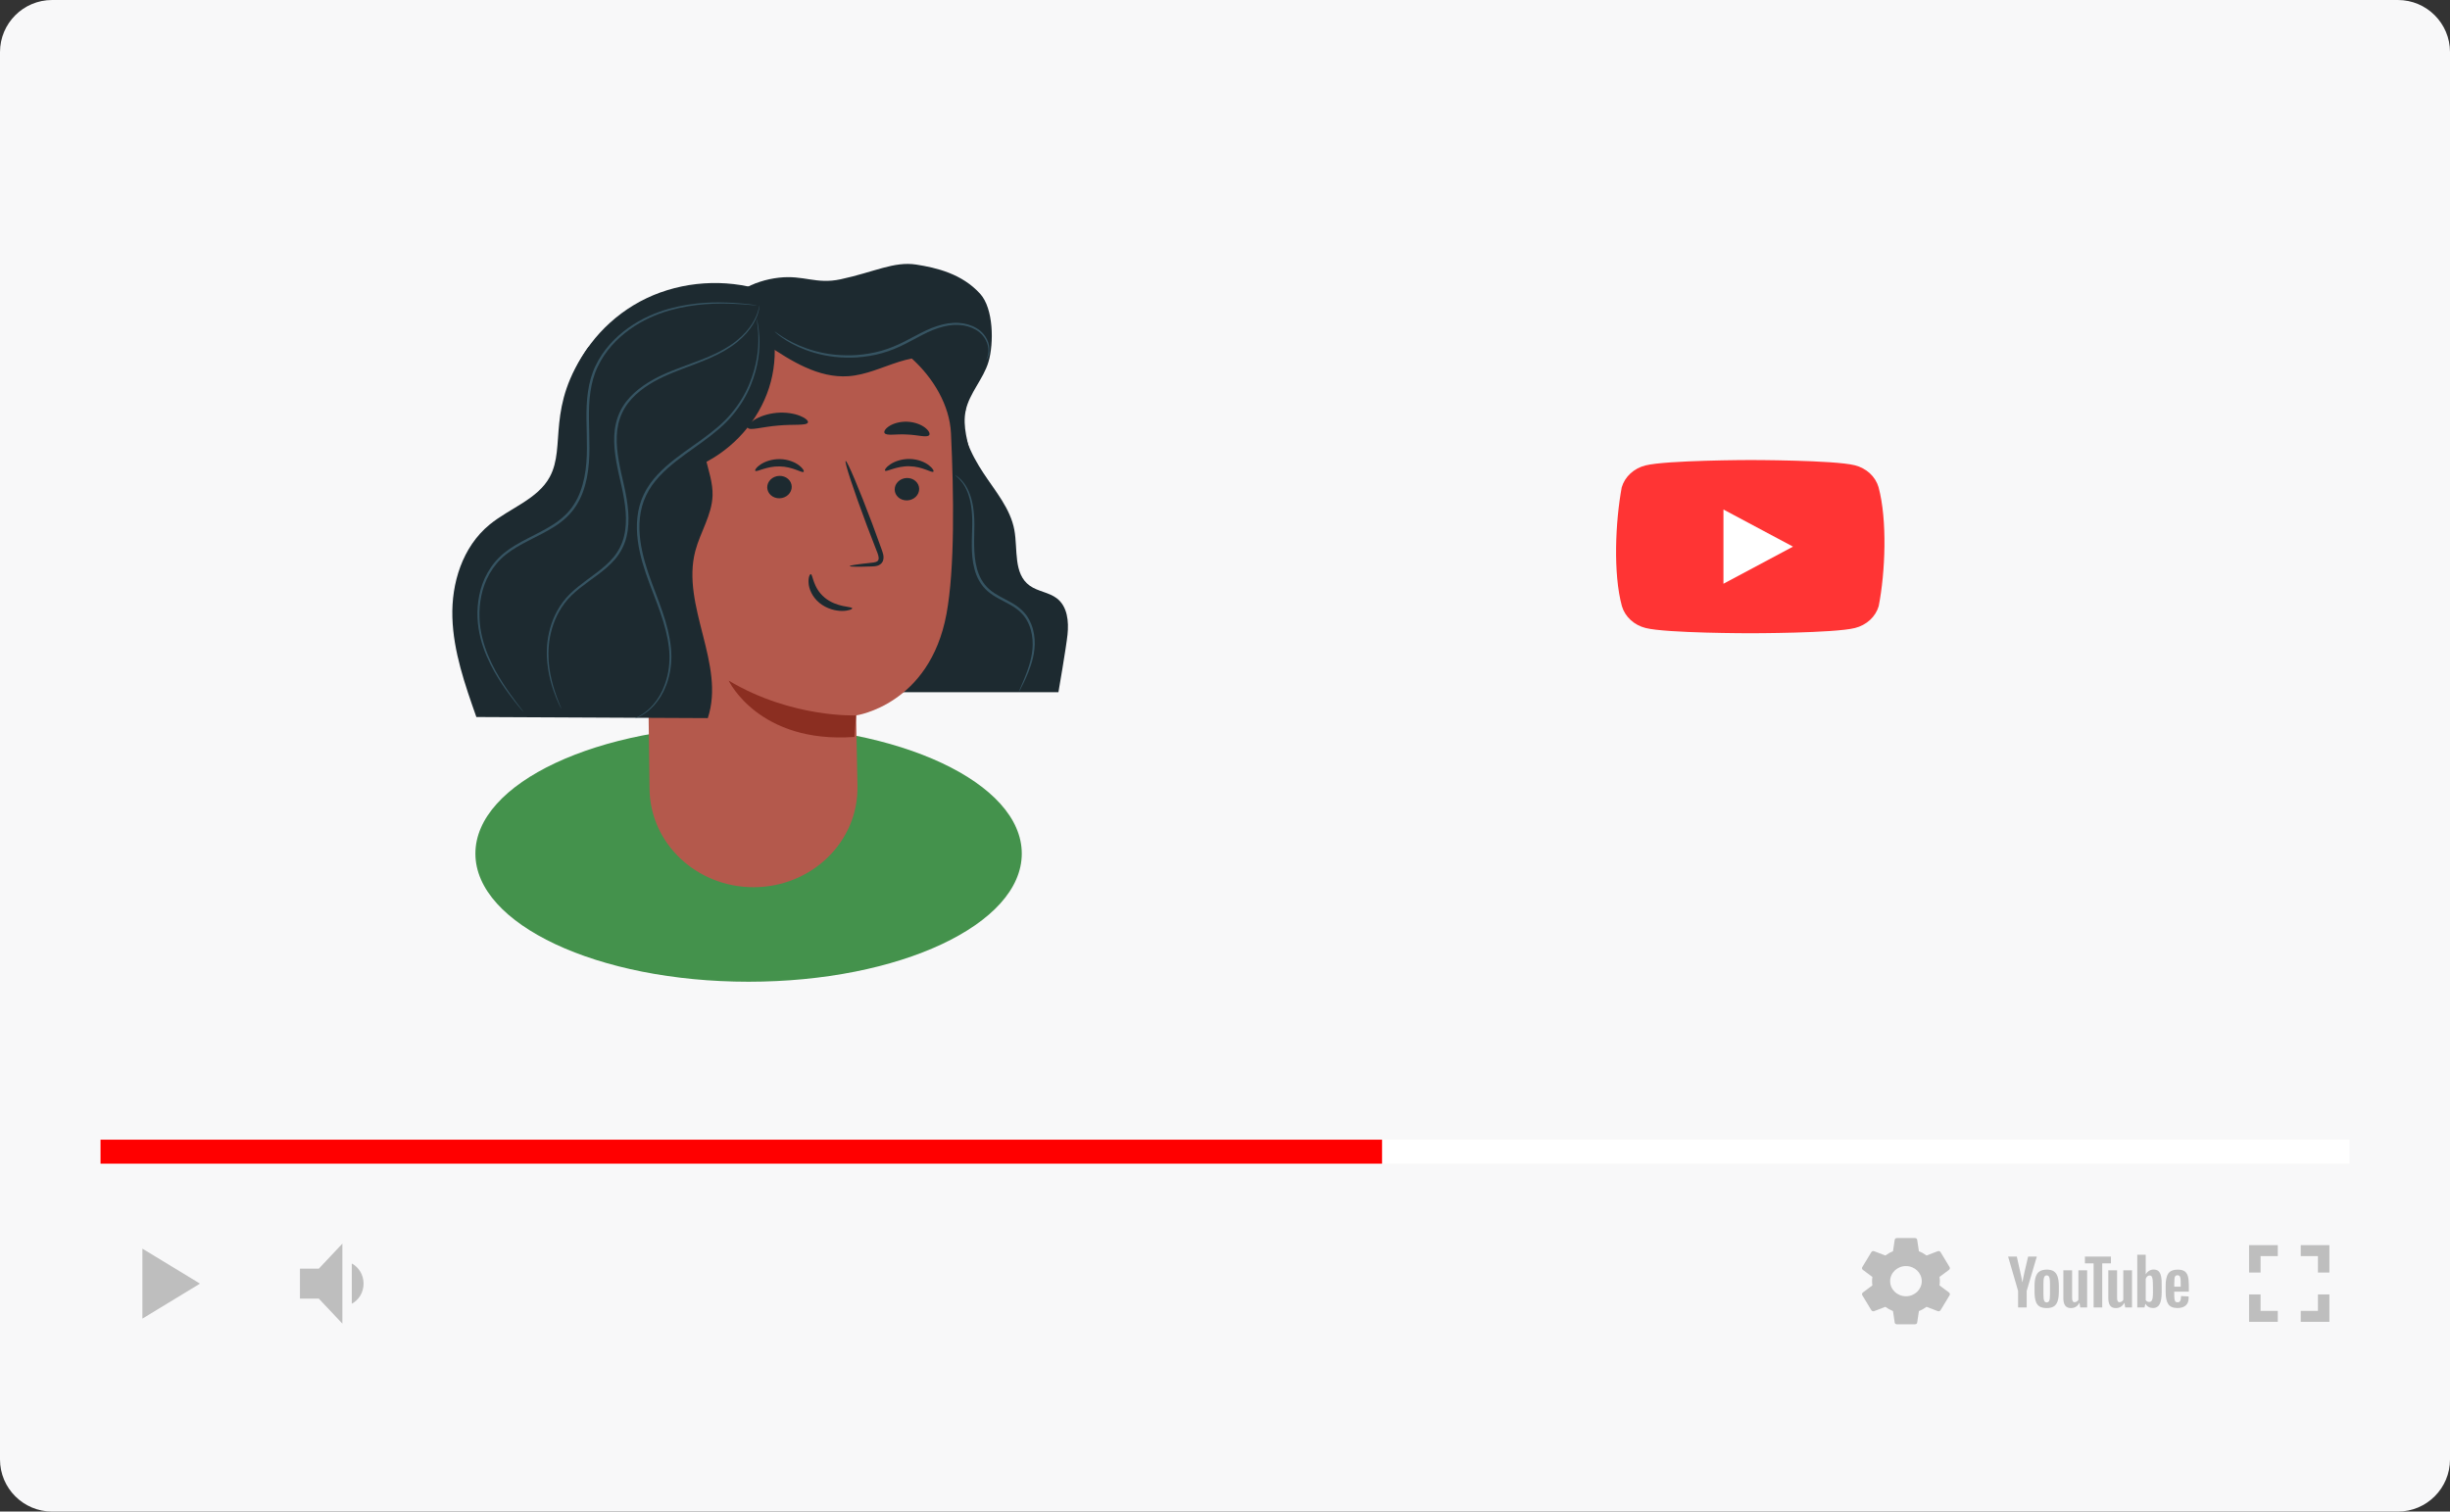 <svg width="376" height="232" viewBox="0 0 376 232" fill="none" xmlns="http://www.w3.org/2000/svg">
<rect x="0" y="0" width="376" height="232" fill="#333333" stroke="none"/>
<path d="M376 224C376 228.418 372.418 232 368 232H8C3.582 232 0 228.418 0 224V8C0 3.582 3.582 0 8 0H368C372.418 0 376 3.582 376 8V224Z" fill="#F8F8F9"/>
<path d="M21.855 191.646V202.387L30.693 197.016L21.855 191.646Z" fill="#BEBEBE"/>
<path d="M55.797 197.016C55.797 195.659 55.059 194.492 53.989 193.925V200.101C55.059 199.541 55.797 198.374 55.797 197.016ZM46.035 194.715V199.318H48.928L52.543 203.154V190.879L48.928 194.715H46.035Z" fill="#BEBEBE"/>
<path d="M346.928 198.676H345.167V202.88H349.57V201.199H346.928V198.676ZM345.167 195.313H346.928V192.791H349.57V191.109H345.167V195.313ZM355.733 201.199H353.092V202.88H357.494V198.676H355.733V201.199ZM353.092 191.109V192.791H355.733V195.313H357.494V191.109H353.092Z" fill="#BEBEBE"/>
<path d="M297.656 197.287C297.684 197.075 297.705 196.863 297.705 196.638C297.705 196.413 297.684 196.201 297.656 195.989L299.119 194.897C299.251 194.798 299.286 194.619 299.203 194.473L297.816 192.182C297.733 192.037 297.545 191.984 297.393 192.037L295.666 192.699C295.306 192.434 294.918 192.215 294.495 192.05L294.231 190.295C294.21 190.136 294.065 190.017 293.891 190.017H291.118C290.944 190.017 290.799 190.136 290.778 190.295L290.515 192.05C290.092 192.215 289.703 192.44 289.343 192.699L287.616 192.037C287.457 191.977 287.277 192.037 287.193 192.182L285.807 194.473C285.716 194.619 285.758 194.798 285.89 194.897L287.353 195.989C287.325 196.201 287.304 196.42 287.304 196.638C287.304 196.857 287.325 197.075 287.353 197.287L285.89 198.38C285.758 198.479 285.723 198.658 285.807 198.803L287.193 201.094C287.277 201.24 287.464 201.293 287.616 201.24L289.343 200.578C289.703 200.843 290.092 201.061 290.515 201.227L290.778 202.981C290.799 203.14 290.944 203.259 291.118 203.259H293.891C294.065 203.259 294.21 203.14 294.231 202.981L294.495 201.227C294.918 201.061 295.306 200.836 295.666 200.578L297.393 201.24C297.552 201.3 297.733 201.24 297.816 201.094L299.203 198.803C299.286 198.658 299.251 198.479 299.119 198.38L297.656 197.287ZM292.505 198.956C291.166 198.956 290.078 197.916 290.078 196.638C290.078 195.36 291.166 194.321 292.505 194.321C293.843 194.321 294.931 195.36 294.931 196.638C294.931 197.916 293.843 198.956 292.505 198.956Z" fill="#BEBEBE"/>
<g clip-path="url(#clip0_92_933)">
<path d="M328.004 192.581V200.676H329.113L329.247 200.133H329.28C329.381 200.328 329.531 200.481 329.74 200.594C329.949 200.706 330.185 200.763 330.437 200.763C330.892 200.763 331.225 200.563 331.439 200.164C331.653 199.765 331.755 199.141 331.755 198.291V197.391C331.771 196.741 331.734 196.239 331.653 195.876C331.573 195.518 331.439 195.257 331.257 195.093C331.075 194.929 330.817 194.853 330.501 194.853C330.255 194.853 330.03 194.919 329.815 195.052C329.708 195.119 329.612 195.196 329.526 195.288C329.446 195.375 329.371 195.472 329.312 195.579H329.301V192.581H328.004ZM308.183 192.867L309.716 198.138V200.676H311.034V198.138L312.588 192.867H311.254L310.691 195.267C310.536 195.968 310.439 196.464 310.396 196.761H310.359C310.295 196.342 310.187 195.845 310.053 195.257L309.518 192.867H308.183ZM319.972 192.867V193.901H321.306V200.676H322.63V193.901H323.964V192.867H319.972ZM314.137 194.863C313.687 194.863 313.322 194.95 313.043 195.119C312.765 195.288 312.561 195.559 312.433 195.932C312.304 196.306 312.24 196.792 312.24 197.406V198.24C312.24 198.844 312.304 199.33 312.417 199.698C312.529 200.062 312.722 200.333 312.99 200.507C313.263 200.681 313.633 200.768 314.104 200.768C314.571 200.768 314.93 200.681 315.198 200.512C315.466 200.343 315.664 200.067 315.782 199.698C315.905 199.33 315.969 198.849 315.969 198.24V197.406C315.969 196.792 315.9 196.306 315.776 195.937C315.653 195.569 315.46 195.298 315.192 195.124C314.924 194.95 314.576 194.863 314.137 194.863ZM334.193 194.868C333.523 194.868 333.052 195.057 332.773 195.451C332.5 195.845 332.361 196.47 332.361 197.324V198.327C332.361 199.156 332.495 199.77 332.762 200.169C332.961 200.461 333.272 200.65 333.695 200.722C333.834 200.747 333.99 200.763 334.156 200.763C334.708 200.763 335.136 200.635 335.436 200.374C335.742 200.113 335.892 199.714 335.892 199.187C335.892 199.1 335.881 199.033 335.876 198.982L334.724 198.921C334.718 199.263 334.675 199.509 334.6 199.657C334.525 199.806 334.391 199.883 334.188 199.883C334.038 199.883 333.92 199.836 333.85 199.755C333.781 199.673 333.738 199.545 333.716 199.361C333.695 199.176 333.679 198.905 333.679 198.537V198.25H335.919V197.268C335.919 196.669 335.87 196.204 335.769 195.861C335.667 195.523 335.495 195.267 335.249 195.103C335.002 194.945 334.654 194.868 334.193 194.868ZM316.66 194.97V199.233C316.66 199.76 316.762 200.149 316.95 200.394C317.143 200.645 317.427 200.768 317.823 200.768C318.397 200.768 318.831 200.507 319.115 199.98H319.141L319.254 200.676H320.31V194.97H318.97V199.499C318.916 199.606 318.831 199.693 318.723 199.76C318.616 199.826 318.509 199.867 318.391 199.867C318.252 199.867 318.15 199.806 318.091 199.698C318.032 199.591 318.005 199.412 318.005 199.156V194.97H316.66ZM323.562 194.97V199.233C323.562 199.76 323.659 200.149 323.846 200.394C323.991 200.584 324.189 200.701 324.446 200.747C324.532 200.763 324.623 200.768 324.725 200.768C325.298 200.768 325.722 200.507 326.006 199.98H326.032L326.156 200.676H327.2V194.97H325.861V199.499C325.807 199.606 325.732 199.693 325.625 199.76C325.518 199.826 325.4 199.867 325.282 199.867C325.143 199.867 325.052 199.806 324.993 199.698C324.934 199.591 324.907 199.412 324.907 199.156V194.97H323.562ZM334.177 195.728C334.322 195.728 334.429 195.769 334.499 195.845C334.563 195.922 334.611 196.055 334.638 196.244C334.665 196.434 334.67 196.705 334.67 197.073V197.483H333.684V197.073C333.684 196.7 333.695 196.429 333.716 196.244C333.738 196.065 333.781 195.932 333.85 195.85C333.92 195.769 334.022 195.728 334.177 195.728ZM314.104 195.748C314.292 195.748 314.426 195.845 314.501 196.035C314.576 196.224 314.608 196.521 314.608 196.93V198.706C314.608 199.125 314.576 199.432 314.501 199.616C314.426 199.801 314.297 199.893 314.104 199.898C313.917 199.898 313.778 199.801 313.708 199.616C313.638 199.432 313.606 199.125 313.606 198.706V196.93C313.606 196.521 313.638 196.224 313.713 196.035C313.788 195.845 313.922 195.748 314.104 195.748ZM329.901 195.763C330.035 195.763 330.142 195.81 330.217 195.912C330.292 196.014 330.34 196.188 330.367 196.429C330.394 196.669 330.41 197.022 330.41 197.467V198.209H330.415C330.415 198.624 330.405 198.951 330.367 199.187C330.33 199.422 330.271 199.591 330.185 199.688C330.099 199.785 329.981 199.831 329.837 199.831C329.724 199.831 329.622 199.806 329.531 199.755C329.435 199.703 329.36 199.632 329.301 199.529V196.291C329.344 196.137 329.43 196.009 329.542 195.907C329.655 195.81 329.772 195.763 329.901 195.763Z" fill="#BEBEBE"/>
</g>
<rect x="15.428" y="174.921" width="345.149" height="3.683" fill="white"/>
<rect x="15.428" y="174.921" width="196.677" height="3.683" fill="#FF0000"/>
<path d="M156.812 131.013C156.812 141.875 138.04 150.68 114.885 150.68C91.73 150.68 72.959 141.875 72.959 131.013C72.959 120.151 91.73 111.346 114.885 111.346C138.04 111.346 156.812 120.151 156.812 131.013Z" fill="#44924C"/>
<path d="M162.187 91.831C160.98 90.908 159.27 90.781 158.033 89.891C155.488 88.06 156.22 84.338 155.671 81.339C155.076 78.075 152.751 75.389 150.908 72.582C149.065 69.773 146.929 65.709 148.293 62.662L123.406 106.242L162.435 106.244C162.435 106.244 163.625 99.387 163.833 97.387C164.041 95.389 163.83 93.087 162.187 91.831Z" fill="#1D2A30"/>
<path d="M110.471 48.553C111.673 45.045 115.679 43.063 119.515 42.622C123.352 42.18 125.233 43.676 129.002 42.867C134.182 41.755 137.198 40.077 140.62 40.61C143.712 41.092 147.64 42.014 150.431 45.1C152.479 47.364 152.55 52.665 151.7 55.544C150.921 58.172 148.781 60.322 148.208 62.999C147.677 65.479 148.567 68.004 149.139 70.476C150.862 77.897 149.529 86.208 144.379 92.002C139.229 97.796 129.961 100.36 122.848 96.951" fill="#1D2A30"/>
<path d="M131.594 120.646L131.384 109.803C131.384 109.803 142.666 108.21 145.255 94.233C146.544 87.283 146.388 75.847 145.947 66.495C145.549 58.077 136.221 49.519 127.432 50.256L98.887 54.941L98.898 59.468L99.684 121.114C99.791 129.46 106.902 136.171 115.64 136.171C124.568 136.171 131.76 129.173 131.594 120.646Z" fill="#B4594C"/>
<path d="M141.066 75.021C141.083 75.97 140.256 76.768 139.217 76.804C138.18 76.839 137.325 76.101 137.307 75.151C137.29 74.201 138.117 73.402 139.153 73.365C140.193 73.332 141.049 74.071 141.066 75.021Z" fill="#1D2A30"/>
<path d="M143.243 72.396C143.004 72.626 141.597 71.595 139.574 71.565C137.55 71.508 136.046 72.477 135.831 72.237C135.724 72.13 135.969 71.711 136.625 71.273C137.272 70.834 138.365 70.418 139.627 70.445C140.887 70.472 141.942 70.934 142.54 71.399C143.156 71.865 143.36 72.292 143.243 72.396Z" fill="#1D2A30"/>
<path d="M121.505 74.695C121.524 75.645 120.695 76.442 119.658 76.479C118.621 76.514 117.765 75.774 117.746 74.824C117.729 73.876 118.558 73.077 119.594 73.04C120.632 73.005 121.489 73.746 121.505 74.695Z" fill="#1D2A30"/>
<path d="M123.329 72.418C123.091 72.649 121.684 71.617 119.659 71.588C117.637 71.532 116.132 72.501 115.916 72.26C115.811 72.154 116.055 71.735 116.712 71.296C117.357 70.858 118.452 70.441 119.713 70.467C120.974 70.495 122.027 70.957 122.629 71.421C123.242 71.889 123.446 72.316 123.329 72.418Z" fill="#1D2A30"/>
<path d="M130.41 86.888C130.402 86.779 131.665 86.592 133.709 86.377C134.228 86.335 134.718 86.245 134.812 85.91C134.941 85.555 134.735 85.019 134.495 84.439C134.031 83.236 133.545 81.974 133.035 80.652C131.01 75.262 129.555 70.833 129.783 70.756C130.011 70.68 131.837 74.987 133.862 80.379C134.348 81.708 134.813 82.976 135.255 84.188C135.442 84.752 135.766 85.395 135.488 86.132C135.341 86.498 134.957 86.758 134.624 86.839C134.291 86.93 134 86.93 133.745 86.941C131.689 87.011 130.415 86.998 130.41 86.888Z" fill="#1D2A30"/>
<path d="M131.385 109.802C131.385 109.802 121.501 110.242 111.826 104.46C111.826 104.46 116.414 114.17 131.124 113.108L131.385 109.802Z" fill="#8B2E21"/>
<path d="M124.429 88.127C124.758 88.114 124.723 90.214 126.577 91.736C128.427 93.263 130.775 93.066 130.788 93.36C130.815 93.492 130.258 93.76 129.268 93.769C128.298 93.784 126.886 93.462 125.753 92.531C124.621 91.597 124.15 90.369 124.092 89.507C124.024 88.627 124.279 88.111 124.429 88.127Z" fill="#1D2A30"/>
<path d="M123.992 64.847C123.783 65.369 121.766 65.085 119.384 65.319C116.999 65.507 115.071 66.138 114.764 65.662C114.628 65.432 114.971 64.944 115.755 64.447C116.533 63.953 117.767 63.491 119.195 63.363C120.625 63.238 121.926 63.476 122.785 63.828C123.652 64.178 124.083 64.598 123.992 64.847Z" fill="#1D2A30"/>
<path d="M142.604 66.785C142.237 67.219 140.852 66.739 139.173 66.689C137.498 66.583 136.069 66.932 135.752 66.467C135.612 66.241 135.845 65.804 136.473 65.4C137.092 64.995 138.122 64.674 139.274 64.727C140.425 64.782 141.418 65.197 141.993 65.657C142.578 66.119 142.764 66.573 142.604 66.785Z" fill="#1D2A30"/>
<path d="M115.839 43.514C118.729 47.957 119.635 53.534 118.294 58.605C116.953 63.676 113.38 68.171 108.628 70.769C106.995 71.661 105.141 72.416 104.148 73.941C102.884 75.879 103.424 78.363 103.658 80.635C104.288 86.771 102.211 93.12 98.035 97.82C95.238 92.614 92.411 87.328 91.182 81.596C90.56 78.698 90.35 75.697 89.249 72.932C88.591 71.285 87.629 69.754 87.064 68.076C86.035 65.013 86.411 61.643 87.496 58.597C89.463 53.077 93.783 48.359 99.249 45.761C104.716 43.164 111.261 42.722 117.056 44.554" fill="#1D2A30"/>
<path d="M90.319 53.232C83.714 62.465 86.93 68.477 84.368 73.207C82.51 76.635 78.196 78.004 75.133 80.522C70.966 83.948 69.269 89.503 69.426 94.753C69.582 100.005 71.354 105.073 73.107 110.051C84.946 110.107 96.786 110.163 108.624 110.219C111.37 101.948 104.5 92.988 106.707 84.573C107.46 81.698 109.252 79.051 109.356 76.089C109.425 74.12 108.732 72.21 108.273 70.289C106.983 64.878 107.57 59.075 109.921 54" fill="#1D2A30"/>
<path d="M146.591 72.907C146.599 72.898 146.713 72.973 146.927 73.127C147.038 73.201 147.161 73.305 147.298 73.439C147.444 73.566 147.597 73.725 147.752 73.919C148.414 74.663 149.05 75.992 149.327 77.71C149.467 78.567 149.538 79.517 149.54 80.534C149.544 81.551 149.481 82.628 149.506 83.759C149.529 84.885 149.606 86.075 149.928 87.25C150.236 88.425 150.839 89.58 151.822 90.443C152.804 91.309 154.046 91.825 155.167 92.468C156.299 93.086 157.307 93.945 157.877 94.989C159.043 97.08 158.922 99.312 158.527 100.979C158.119 102.676 157.497 103.952 157.086 104.829C156.875 105.266 156.702 105.601 156.581 105.828C156.459 106.053 156.391 106.169 156.379 106.163C156.365 106.158 156.41 106.032 156.508 105.795C156.625 105.522 156.77 105.183 156.944 104.77C157.312 103.879 157.888 102.592 158.254 100.924C158.436 100.091 158.538 99.16 158.459 98.168C158.384 97.18 158.123 96.126 157.56 95.156C157.009 94.174 156.08 93.39 154.969 92.786C153.874 92.159 152.608 91.643 151.554 90.721C150.502 89.797 149.865 88.562 149.554 87.343C149.224 86.119 149.155 84.904 149.143 83.763C149.129 82.619 149.204 81.537 149.212 80.532C149.224 79.528 149.172 78.592 149.05 77.748C148.815 76.06 148.237 74.76 147.629 74.007C147.035 73.244 146.561 72.942 146.591 72.907Z" fill="#365462"/>
<path d="M86.148 108.787L86.046 108.612C85.984 108.492 85.892 108.317 85.786 108.079C85.566 107.607 85.256 106.903 84.938 105.969C84.62 105.035 84.285 103.869 84.086 102.48C83.888 101.097 83.823 99.482 84.128 97.735C84.437 95.998 85.109 94.114 86.382 92.406C87.649 90.675 89.595 89.381 91.484 87.963C92.433 87.25 93.364 86.475 94.146 85.546C94.916 84.613 95.49 83.507 95.774 82.3C96.362 79.873 95.965 77.241 95.397 74.65C94.805 72.051 94.157 69.463 94.271 66.896C94.325 65.618 94.6 64.362 95.132 63.23C95.663 62.096 96.45 61.12 97.337 60.308C99.13 58.683 101.244 57.66 103.235 56.866C105.233 56.074 107.132 55.449 108.798 54.731C110.465 54.022 111.894 53.216 113.001 52.326C114.116 51.446 114.913 50.512 115.438 49.681C115.969 48.851 116.231 48.129 116.367 47.633C116.507 47.139 116.542 46.869 116.564 46.872C116.564 46.872 116.561 47.147 116.445 47.653C116.331 48.159 116.09 48.9 115.571 49.756C115.058 50.612 114.262 51.578 113.144 52.488C112.033 53.407 110.588 54.244 108.913 54.974C107.24 55.713 105.341 56.355 103.363 57.155C101.393 57.953 99.321 58.972 97.589 60.558C96.731 61.349 95.98 62.292 95.477 63.377C94.97 64.464 94.707 65.671 94.657 66.912C94.551 69.408 95.189 71.963 95.781 74.573C96.353 77.181 96.765 79.86 96.151 82.385C95.854 83.64 95.247 84.802 94.442 85.771C93.626 86.731 92.668 87.521 91.711 88.237C89.795 89.658 87.885 90.919 86.647 92.589C85.398 94.24 84.724 96.079 84.402 97.782C83.79 101.227 84.517 104.075 85.085 105.925C85.379 106.86 85.664 107.57 85.86 108.05C85.951 108.273 86.023 108.453 86.083 108.597L86.148 108.787Z" fill="#365462"/>
<path d="M116.174 46.88C116.174 46.887 116.093 46.883 115.934 46.871C115.756 46.855 115.523 46.833 115.232 46.806C114.615 46.758 113.705 46.672 112.532 46.625C110.199 46.55 106.732 46.517 102.704 47.658C100.707 48.236 98.593 49.158 96.63 50.57C94.675 51.974 92.859 53.885 91.732 56.285C90.575 58.683 90.348 61.511 90.388 64.382C90.414 67.257 90.679 70.291 90.065 73.352C89.754 74.87 89.246 76.359 88.396 77.653C87.566 78.962 86.379 80.005 85.109 80.815C82.557 82.433 79.768 83.408 77.65 85.102C75.534 86.788 74.333 89.156 73.871 91.439C73.392 93.737 73.544 95.968 74.023 97.903C74.5 99.849 75.273 101.519 76.032 102.931C76.804 104.343 77.583 105.5 78.239 106.431C78.898 107.361 79.44 108.064 79.801 108.543C79.974 108.77 80.111 108.949 80.217 109.087L80.348 109.281L80.185 109.112C80.071 108.979 79.925 108.806 79.738 108.589C79.355 108.124 78.793 107.434 78.112 106.514C77.435 105.593 76.633 104.443 75.837 103.03C75.053 101.616 74.254 99.937 73.751 97.965C73.247 96.001 73.073 93.732 73.55 91.379C74.006 89.042 75.232 86.589 77.416 84.836C79.594 83.086 82.402 82.099 84.893 80.51C86.134 79.712 87.266 78.714 88.063 77.456C88.879 76.211 89.374 74.766 89.678 73.281C90.282 70.285 90.025 67.279 90.002 64.385C89.966 61.5 90.2 58.608 91.4 56.144C92.568 53.68 94.436 51.737 96.433 50.32C98.441 48.893 100.596 47.971 102.625 47.403C106.712 46.28 110.201 46.359 112.539 46.48C113.717 46.549 114.626 46.658 115.241 46.731C115.531 46.773 115.76 46.806 115.939 46.833C116.096 46.858 116.176 46.874 116.174 46.88Z" fill="#365462"/>
<path d="M97.453 110.265C97.409 110.205 98.467 109.925 99.777 108.654C100.422 108.024 101.101 107.14 101.647 105.996C102.17 104.848 102.598 103.454 102.707 101.876C102.851 100.3 102.62 98.561 102.17 96.748C101.719 94.933 101.011 93.049 100.252 91.07C99.494 89.09 98.681 86.998 98.19 84.73C97.694 82.477 97.505 80.01 98.158 77.6C98.487 76.403 99.043 75.278 99.742 74.278C100.452 73.279 101.295 72.406 102.181 71.616C103.956 70.035 105.89 68.788 107.637 67.508C109.386 66.235 111 64.948 112.207 63.487C113.434 62.043 114.333 60.515 114.952 59.046C116.198 56.1 116.44 53.478 116.381 51.713C116.376 51.269 116.355 50.874 116.315 50.534C116.289 50.193 116.259 49.903 116.219 49.672C116.19 49.459 116.166 49.284 116.146 49.143L116.135 48.96C116.135 48.96 116.435 49.916 116.535 51.708C116.641 53.487 116.441 56.145 115.211 59.146C114.6 60.642 113.701 62.204 112.463 63.683C111.24 65.182 109.608 66.498 107.858 67.785C106.107 69.078 104.187 70.328 102.444 71.885C101.576 72.663 100.755 73.519 100.068 74.487C99.392 75.457 98.858 76.54 98.54 77.697C97.908 80.024 98.084 82.433 98.567 84.655C99.046 86.89 99.845 88.967 100.592 90.951C101.345 92.933 102.045 94.836 102.489 96.677C102.929 98.513 103.149 100.288 102.986 101.897C102.855 103.506 102.401 104.92 101.848 106.085C101.271 107.243 100.561 108.132 99.885 108.759C99.217 109.399 98.572 109.749 98.144 109.98C97.938 110.069 97.768 110.143 97.631 110.202L97.453 110.265Z" fill="#365462"/>
<path d="M117.693 52.914C121.449 55.426 125.609 58.051 130.182 57.741C132.896 57.556 135.396 56.344 137.982 55.528C140.564 54.712 143.564 54.332 145.878 55.698C147.377 55.579 148.076 53.638 147.414 52.348C146.753 51.06 145.276 50.361 143.854 49.898C135.63 47.223 127.432 50.255 118.188 50.829" fill="#1D2A30"/>
<path d="M151.387 55.215C151.332 55.199 151.686 54.747 151.692 53.819C151.709 52.932 151.255 51.48 149.763 50.621C149.039 50.19 148.118 49.92 147.113 49.869C146.109 49.815 145.028 50.004 143.952 50.366C141.774 51.063 139.715 52.559 137.216 53.568C135.971 54.072 134.693 54.43 133.433 54.627C132.178 54.837 130.945 54.925 129.775 54.883C127.43 54.839 125.353 54.34 123.71 53.731C122.063 53.113 120.833 52.396 120.043 51.835C119.638 51.569 119.362 51.31 119.161 51.154C118.965 50.994 118.866 50.904 118.876 50.894C118.934 50.798 120.523 52.321 123.809 53.481C125.438 54.05 127.482 54.512 129.783 54.535C130.93 54.568 132.138 54.474 133.367 54.263C134.597 54.065 135.846 53.713 137.062 53.219C139.498 52.243 141.581 50.744 143.834 50.038C144.945 49.675 146.075 49.487 147.133 49.557C148.186 49.623 149.155 49.923 149.912 50.394C150.676 50.857 151.209 51.497 151.493 52.124C151.789 52.747 151.869 53.346 151.844 53.822C151.824 54.303 151.698 54.662 151.587 54.887C151.478 55.115 151.395 55.219 151.387 55.215Z" fill="#365462"/>
<g clip-path="url(#clip1_92_933)">
<path d="M288.299 74.77C288.062 73.966 287.601 73.232 286.962 72.643C286.322 72.053 285.526 71.629 284.653 71.411C281.457 70.607 268.592 70.607 268.592 70.607C268.592 70.607 255.727 70.632 252.53 71.435C251.657 71.653 250.861 72.078 250.221 72.667C249.582 73.257 249.121 73.99 248.885 74.795C247.918 80.029 247.543 88.004 248.911 93.029C249.148 93.834 249.608 94.567 250.248 95.157C250.888 95.746 251.684 96.171 252.557 96.389C255.753 97.192 268.618 97.192 268.618 97.192C268.618 97.192 281.483 97.192 284.679 96.389C285.553 96.171 286.349 95.746 286.988 95.157C287.628 94.567 288.089 93.834 288.325 93.029C289.345 87.788 289.659 79.817 288.299 74.771V74.77Z" fill="#FF3434"/>
<path d="M264.498 89.596L275.17 83.9L264.498 78.203L264.498 89.596Z" fill="white"/>
</g>
<defs>
<clipPath id="clip0_92_933">
<rect width="27.735" height="17.657" fill="white" transform="translate(308.183 188.167)"/>
</clipPath>
<clipPath id="clip1_92_933">
<rect width="41.191" height="26.691" fill="white" transform="translate(248.018 70.607)"/>
</clipPath>
</defs>
</svg>

